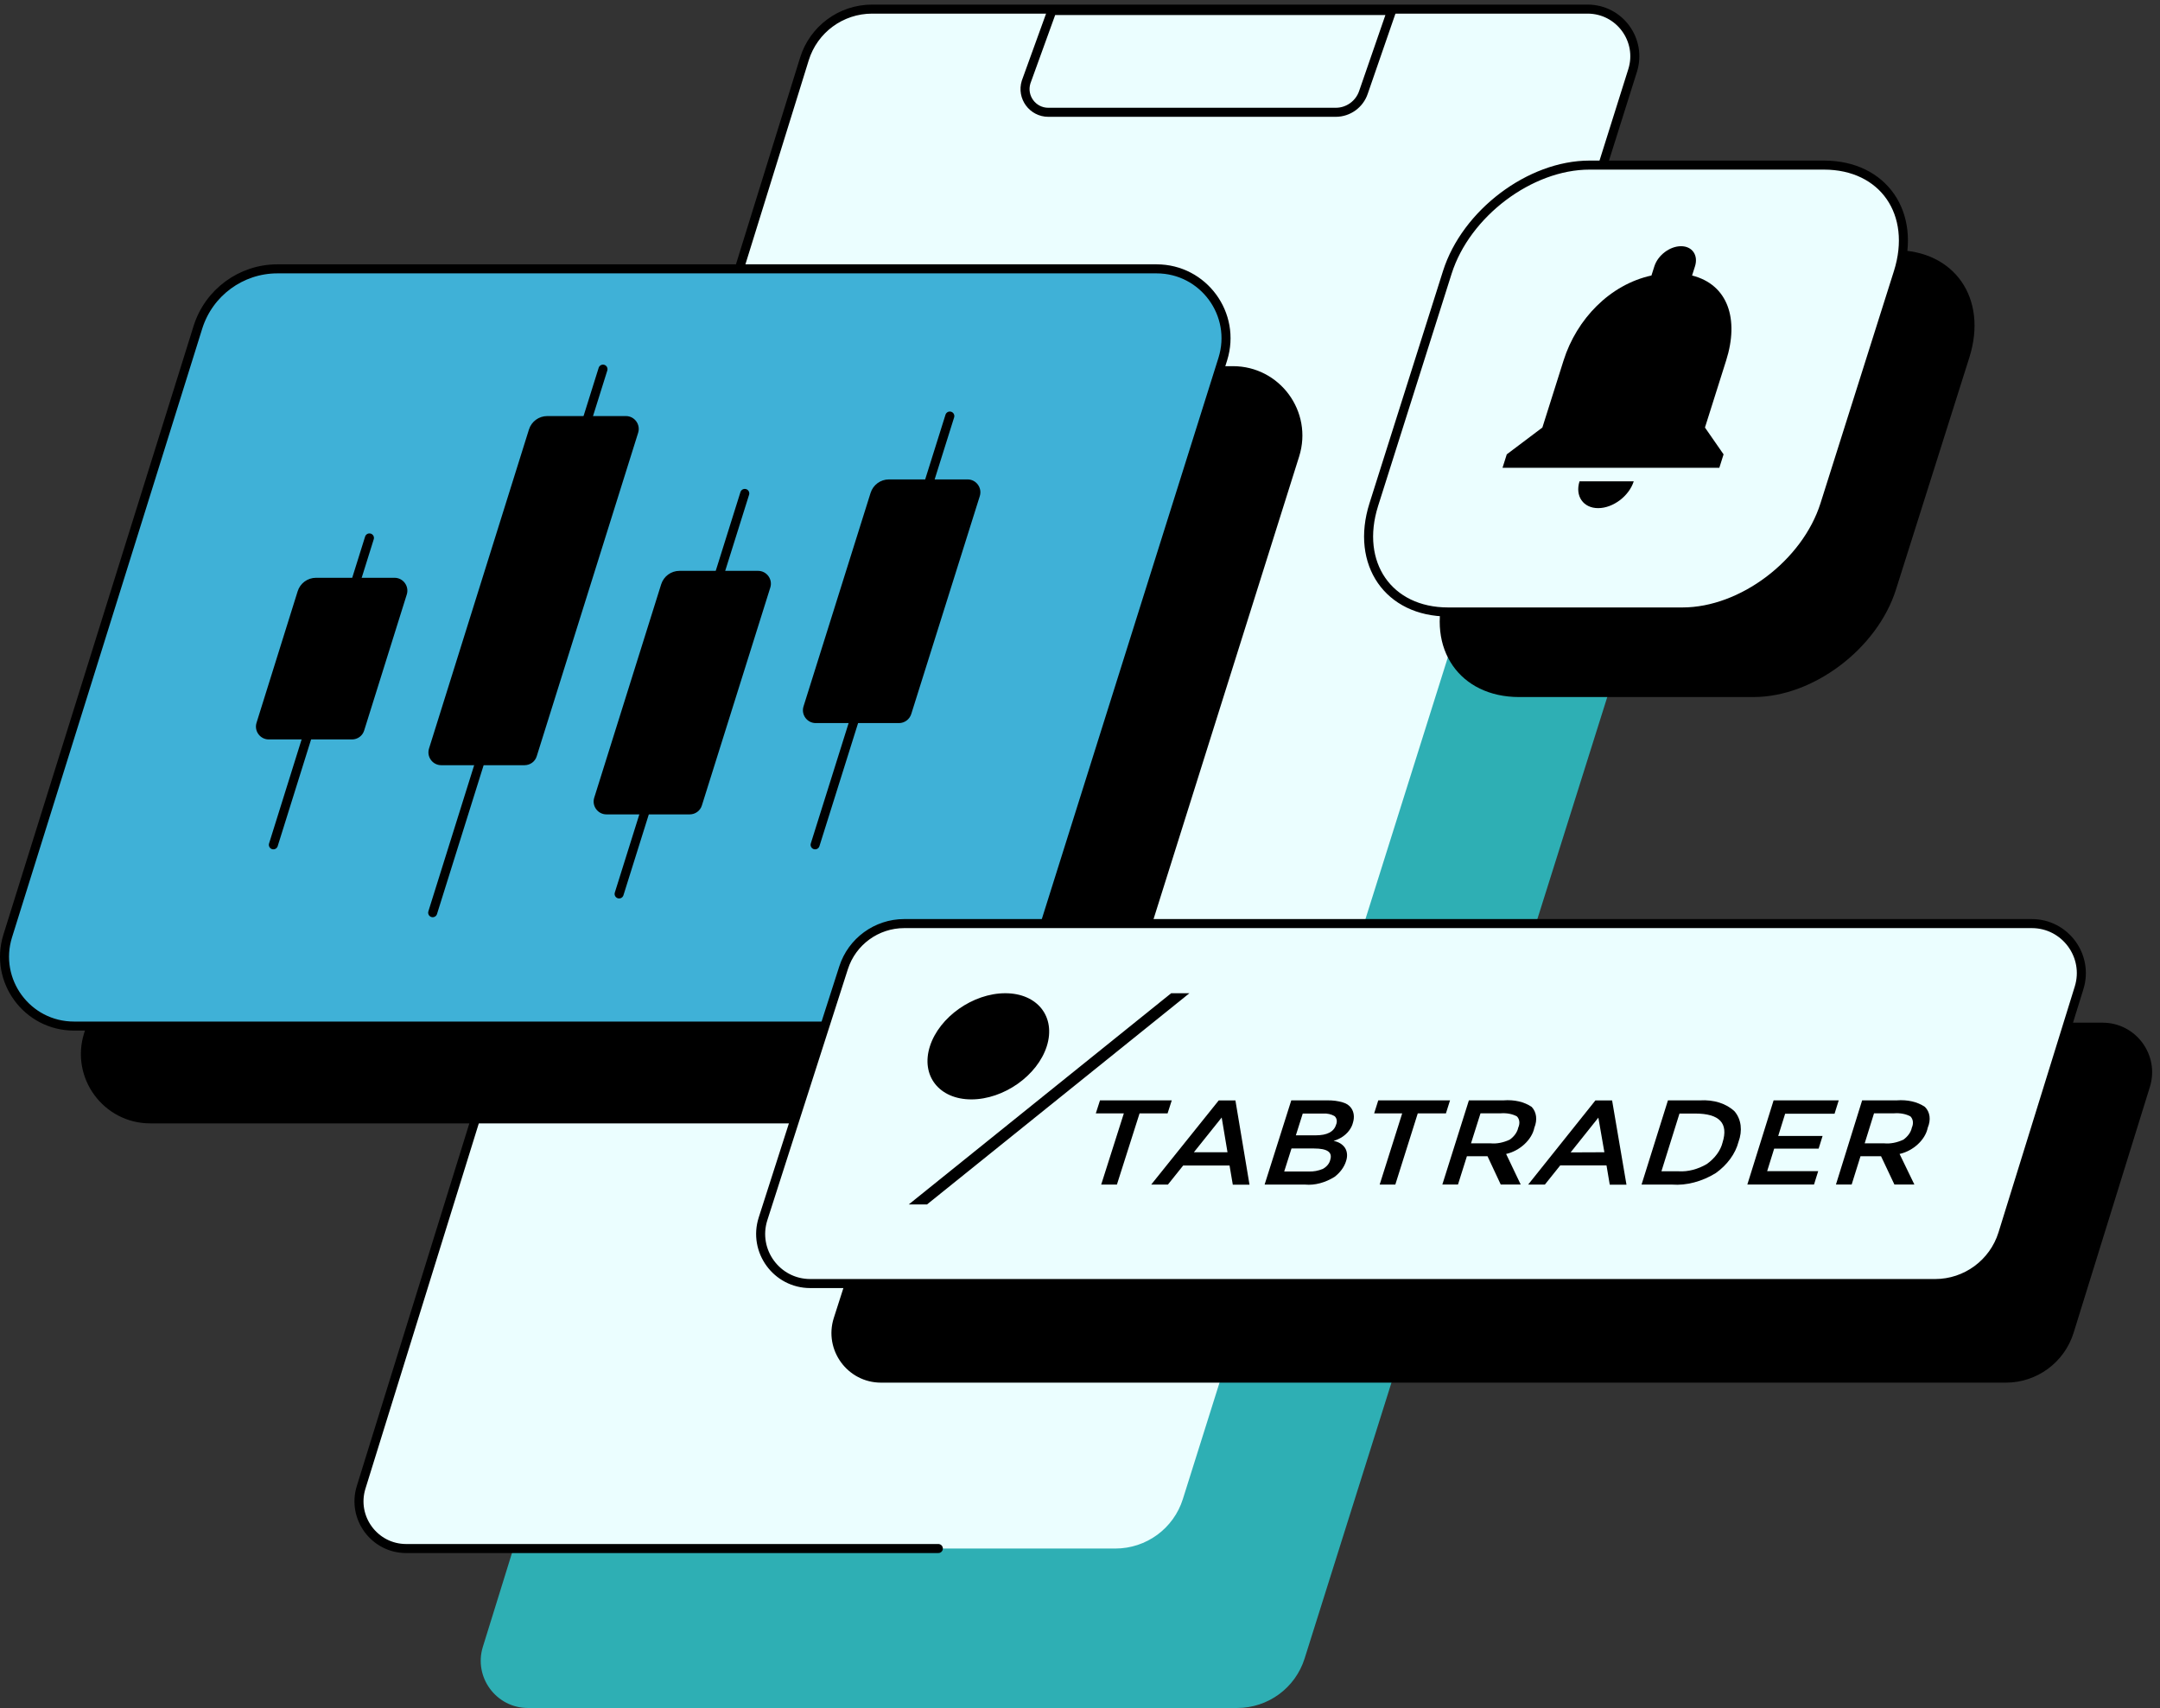 <svg width="239" height="189" viewBox="0 0 239 189" fill="none" xmlns="http://www.w3.org/2000/svg">
<rect x="0" y="0" width="239" height="189" fill="#333333" stroke="none"/>
<path d="M109.974 18.645C106.544 18.645 103.505 20.877 102.487 24.158L53.429 182.226C52.387 185.585 54.901 189 58.418 189H136.884C140.306 189 143.329 186.784 144.355 183.518L194.11 25.443C195.167 22.075 192.653 18.653 189.129 18.653H109.974V18.645Z" fill="#2EAFB4"/>
<path d="M96.495 1C93.065 1 90.026 3.232 89.008 6.514L39.958 164.581C38.916 167.941 41.43 171.355 44.947 171.355H123.412C126.835 171.355 129.858 169.139 130.884 165.873L180.647 7.79C181.704 4.422 179.19 1 175.666 1H96.495Z" fill="#EBFEFF"/>
<path d="M116.402 1.164L113.536 9.082C113.019 10.742 114.256 12.426 115.995 12.426H147.799C149.193 12.426 150.431 11.526 150.869 10.202L153.994 1.164H116.402Z" stroke="black" stroke-miterlimit="10" stroke-linecap="round"/>
<path d="M168.774 45.515L180.647 7.798C181.704 4.43 179.19 1.008 175.666 1.008H96.495C93.065 1.008 90.026 3.24 89.008 6.521L39.958 164.581C38.916 167.941 41.43 171.355 44.947 171.355H103.825" stroke="black" stroke-miterlimit="10" stroke-linecap="round"/>
<path d="M113.748 124.31H16.635C11.45 124.31 7.761 119.282 9.304 114.34L30.348 46.988C31.554 43.142 35.118 40.519 39.143 40.519H136.421C141.613 40.519 145.302 45.554 143.751 50.504L122.551 117.865C121.337 121.702 117.773 124.31 113.748 124.31Z" fill="black"/>
<path d="M105.298 113.541H8.185C3 113.541 -0.689 108.514 0.854 103.572L21.898 36.219C23.104 32.374 26.668 29.75 30.693 29.75H127.971C133.163 29.75 136.852 34.786 135.301 39.736L114.101 107.096C112.887 110.934 109.323 113.541 105.298 113.541Z" fill="#3FB1D7"/>
<path d="M38.949 81.823H29.739C28.784 81.823 28.102 80.891 28.384 79.983L32.935 65.431C33.209 64.546 34.031 63.936 34.963 63.936H43.656C44.612 63.936 45.293 64.868 45.011 65.776L40.296 80.829C40.116 81.424 39.568 81.823 38.949 81.823Z" fill="black"/>
<path d="M40.876 59.526L30.248 93.485" stroke="black" stroke-miterlimit="10" stroke-linecap="round"/>
<path d="M58.034 84.674H48.824C47.868 84.674 47.187 83.742 47.469 82.834L58.527 47.528C58.802 46.643 59.624 46.04 60.556 46.04H69.257C70.212 46.04 70.894 46.972 70.612 47.881L59.389 83.679C59.209 84.275 58.661 84.674 58.034 84.674Z" fill="black"/>
<path d="M66.719 40.848L47.876 100.995" stroke="black" stroke-miterlimit="10" stroke-linecap="round"/>
<path d="M76.314 90.117H67.104C66.148 90.117 65.467 89.185 65.749 88.277L73.158 64.656C73.44 63.771 74.254 63.168 75.186 63.168H83.879C84.835 63.168 85.516 64.1 85.234 65.009L77.661 89.13C77.481 89.718 76.933 90.117 76.314 90.117Z" fill="black"/>
<path d="M82.407 54.6L68.505 98.92" stroke="black" stroke-miterlimit="10" stroke-linecap="round"/>
<path d="M99.471 80.014H90.261C89.305 80.014 88.624 79.082 88.906 78.174L96.33 54.538C96.612 53.653 97.427 53.05 98.359 53.05H107.06C108.015 53.05 108.697 53.981 108.415 54.89L100.826 79.019C100.638 79.607 100.09 80.014 99.471 80.014Z" fill="black"/>
<path d="M105.095 46.04L90.191 93.485" stroke="black" stroke-miterlimit="10" stroke-linecap="round"/>
<path d="M105.298 113.541H8.185C3 113.541 -0.689 108.514 0.854 103.572L21.898 36.219C23.104 32.374 26.668 29.75 30.693 29.75H127.971C133.163 29.75 136.852 34.786 135.301 39.736L114.101 107.096C112.887 110.934 109.323 113.541 105.298 113.541Z" stroke="black" stroke-miterlimit="10" stroke-linecap="round"/>
<path d="M194.038 77.132H168.091C161.505 77.132 157.808 71.791 159.876 65.259L168.013 39.547C170.08 33.024 177.16 27.682 183.747 27.682H209.685C216.272 27.682 219.968 33.024 217.909 39.547L209.779 65.259C207.704 71.791 200.624 77.132 194.038 77.132Z" fill="black"/>
<path d="M186.168 67.718H160.222C153.635 67.718 149.939 62.377 152.006 55.845L160.144 30.134C162.211 23.61 169.291 18.269 175.877 18.269H201.816C208.402 18.269 212.099 23.61 210.039 30.134L201.91 55.845C199.835 62.377 192.755 67.718 186.168 67.718Z" fill="#EBFEFF"/>
<path d="M176.832 56.229C178.484 56.229 180.254 54.89 180.771 53.261H174.772C174.255 54.89 175.187 56.229 176.832 56.229ZM188.65 47.309L190.999 39.877C192.441 35.319 191.211 31.497 187.225 30.486L187.546 29.476C187.937 28.247 187.248 27.244 186.003 27.244C184.758 27.244 183.442 28.239 183.05 29.476L182.729 30.486C178.124 31.497 174.459 35.303 173.01 39.877L170.661 47.309L166.721 50.277L166.251 51.765H190.24L190.71 50.277L188.65 47.309Z" fill="black"/>
<path d="M186.168 67.718H160.222C153.635 67.718 149.939 62.377 152.006 55.845L160.144 30.134C162.211 23.61 169.291 18.269 175.877 18.269H201.816C208.402 18.269 212.099 23.61 210.039 30.134L201.91 55.845C199.835 62.377 192.755 67.718 186.168 67.718Z" stroke="black" stroke-miterlimit="10" stroke-linecap="round"/>
<path d="M221.952 152.998H97.483C93.771 152.998 91.132 149.379 92.259 145.839L101.172 118.06C102.104 115.147 104.821 113.166 107.884 113.166H232.643C236.339 113.166 238.971 116.745 237.882 120.269L229.44 147.484C228.421 150.758 225.383 152.998 221.952 152.998Z" fill="black"/>
<path d="M214.12 142.033H89.651C85.938 142.033 83.299 138.415 84.427 134.875L93.339 107.096C94.271 104.183 96.989 102.201 100.051 102.201H224.81C228.507 102.201 231.138 105.78 230.049 109.305L221.607 136.52C220.589 139.793 217.55 142.033 214.12 142.033Z" fill="#EBFEFF"/>
<path d="M126.09 123.204L123.584 131.083H121.845L124.351 123.204H121.25L121.712 121.763H129.653L129.191 123.204H126.09Z" fill="black"/>
<path d="M130.925 128.961L129.226 131.083H127.377L134.849 121.771H136.697L138.255 131.091H136.407L136.047 128.968H130.917L130.925 128.961ZM135.82 127.504L135.178 123.659L132.1 127.504H135.82Z" fill="black"/>
<path d="M144.413 131.082H139.926L142.878 121.762H146.857C147.468 121.754 148.055 121.825 148.58 121.989C148.979 122.099 149.293 122.31 149.504 122.608C149.817 123.046 149.888 123.626 149.7 124.237C149.551 124.855 149.081 125.466 148.431 125.866C148.282 125.952 148.133 126.03 147.977 126.093C147.898 126.124 147.758 126.179 147.562 126.249C148.118 126.351 148.564 126.625 148.83 127.033C149.081 127.44 149.12 127.965 148.932 128.505C148.736 129.139 148.282 129.758 147.664 130.228C146.638 130.87 145.463 131.183 144.413 131.082ZM143.38 125.631H145.58C146.833 125.631 147.585 125.247 147.828 124.472C147.985 124.104 147.922 123.743 147.679 123.516C147.327 123.297 146.865 123.187 146.363 123.219H144.147L143.387 125.623H143.38V125.631ZM142.111 129.633H144.821C145.314 129.656 145.847 129.562 146.363 129.351C146.802 129.116 147.115 128.724 147.194 128.325C147.452 127.495 146.857 127.087 145.4 127.087H142.902L142.095 129.633H142.111Z" fill="black"/>
<path d="M156.872 123.204L154.389 131.083H152.658L155.149 123.204H152.048L152.502 121.763H160.443L159.989 123.204H156.872Z" fill="black"/>
<path d="M169.774 124.786C169.508 126.11 168.169 127.355 166.65 127.692L168.263 131.075H166.054L164.59 127.943H162.311L161.324 131.075H159.593L162.53 121.763H166.344C167.55 121.669 168.647 121.92 169.477 122.484C170.017 123.056 170.127 123.917 169.774 124.786ZM167.049 126.11C167.542 125.765 167.887 125.28 167.989 124.786C168.2 124.316 168.146 123.839 167.84 123.533C167.331 123.259 166.697 123.142 166.015 123.197H163.815L162.765 126.517H164.919C165.6 126.588 166.344 126.439 167.049 126.11Z" fill="black"/>
<path d="M172.635 128.961L170.936 131.083H169.087L176.527 121.771H178.376L179.966 131.091H178.117L177.757 128.961H172.635ZM177.522 127.504L176.856 123.674L173.786 127.52L177.522 127.504Z" fill="black"/>
<path d="M191.932 122.985C192.669 123.862 192.825 125.107 192.355 126.376C192.026 127.653 191.118 128.906 189.841 129.814C188.322 130.746 186.599 131.2 185.04 131.083H181.634L184.555 121.763H188.071C189.638 121.669 191.016 122.108 191.932 122.985ZM190.601 126.415C191.267 124.285 190.256 123.22 187.57 123.22H185.831L183.834 129.611H185.753C186.763 129.673 187.868 129.391 188.862 128.804C189.755 128.17 190.39 127.3 190.601 126.415Z" fill="black"/>
<path d="M203.451 121.763L202.989 123.244H197.522L196.755 125.703H201.665L201.227 127.105H196.308L195.533 129.595H201.18L200.718 131.075H193.34L196.246 121.763H203.451Z" fill="black"/>
<path d="M213.302 124.786C213.043 126.11 211.712 127.355 210.185 127.692L211.822 131.075H209.613L208.133 127.942H205.862L204.883 131.075H203.144L206.042 121.763H209.856C211.054 121.669 212.158 121.92 212.989 122.484C213.56 123.055 213.67 123.909 213.302 124.786ZM210.608 126.11C211.093 125.765 211.446 125.28 211.54 124.786C211.751 124.316 211.688 123.839 211.383 123.533C210.866 123.259 210.232 123.142 209.55 123.196H207.357L206.324 126.517H208.477C209.151 126.587 209.911 126.439 210.608 126.11Z" fill="black"/>
<path fill-rule="evenodd" clip-rule="evenodd" d="M111.233 109.908C114.804 109.908 116.856 112.531 115.822 115.781C114.788 119.024 111.052 121.655 107.481 121.655C103.91 121.655 101.858 119.024 102.892 115.781C103.926 112.539 107.661 109.908 111.233 109.908Z" fill="black"/>
<path d="M102.575 133.277H100.554L129.586 109.908H131.607L102.575 133.277Z" fill="black"/>
<path d="M214.12 142.033H89.651C85.938 142.033 83.299 138.415 84.427 134.875L93.339 107.096C94.271 104.183 96.989 102.201 100.051 102.201H224.81C228.507 102.201 231.138 105.78 230.049 109.305L221.607 136.52C220.589 139.793 217.55 142.033 214.12 142.033Z" stroke="black" stroke-miterlimit="10" stroke-linecap="round"/>
</svg>
